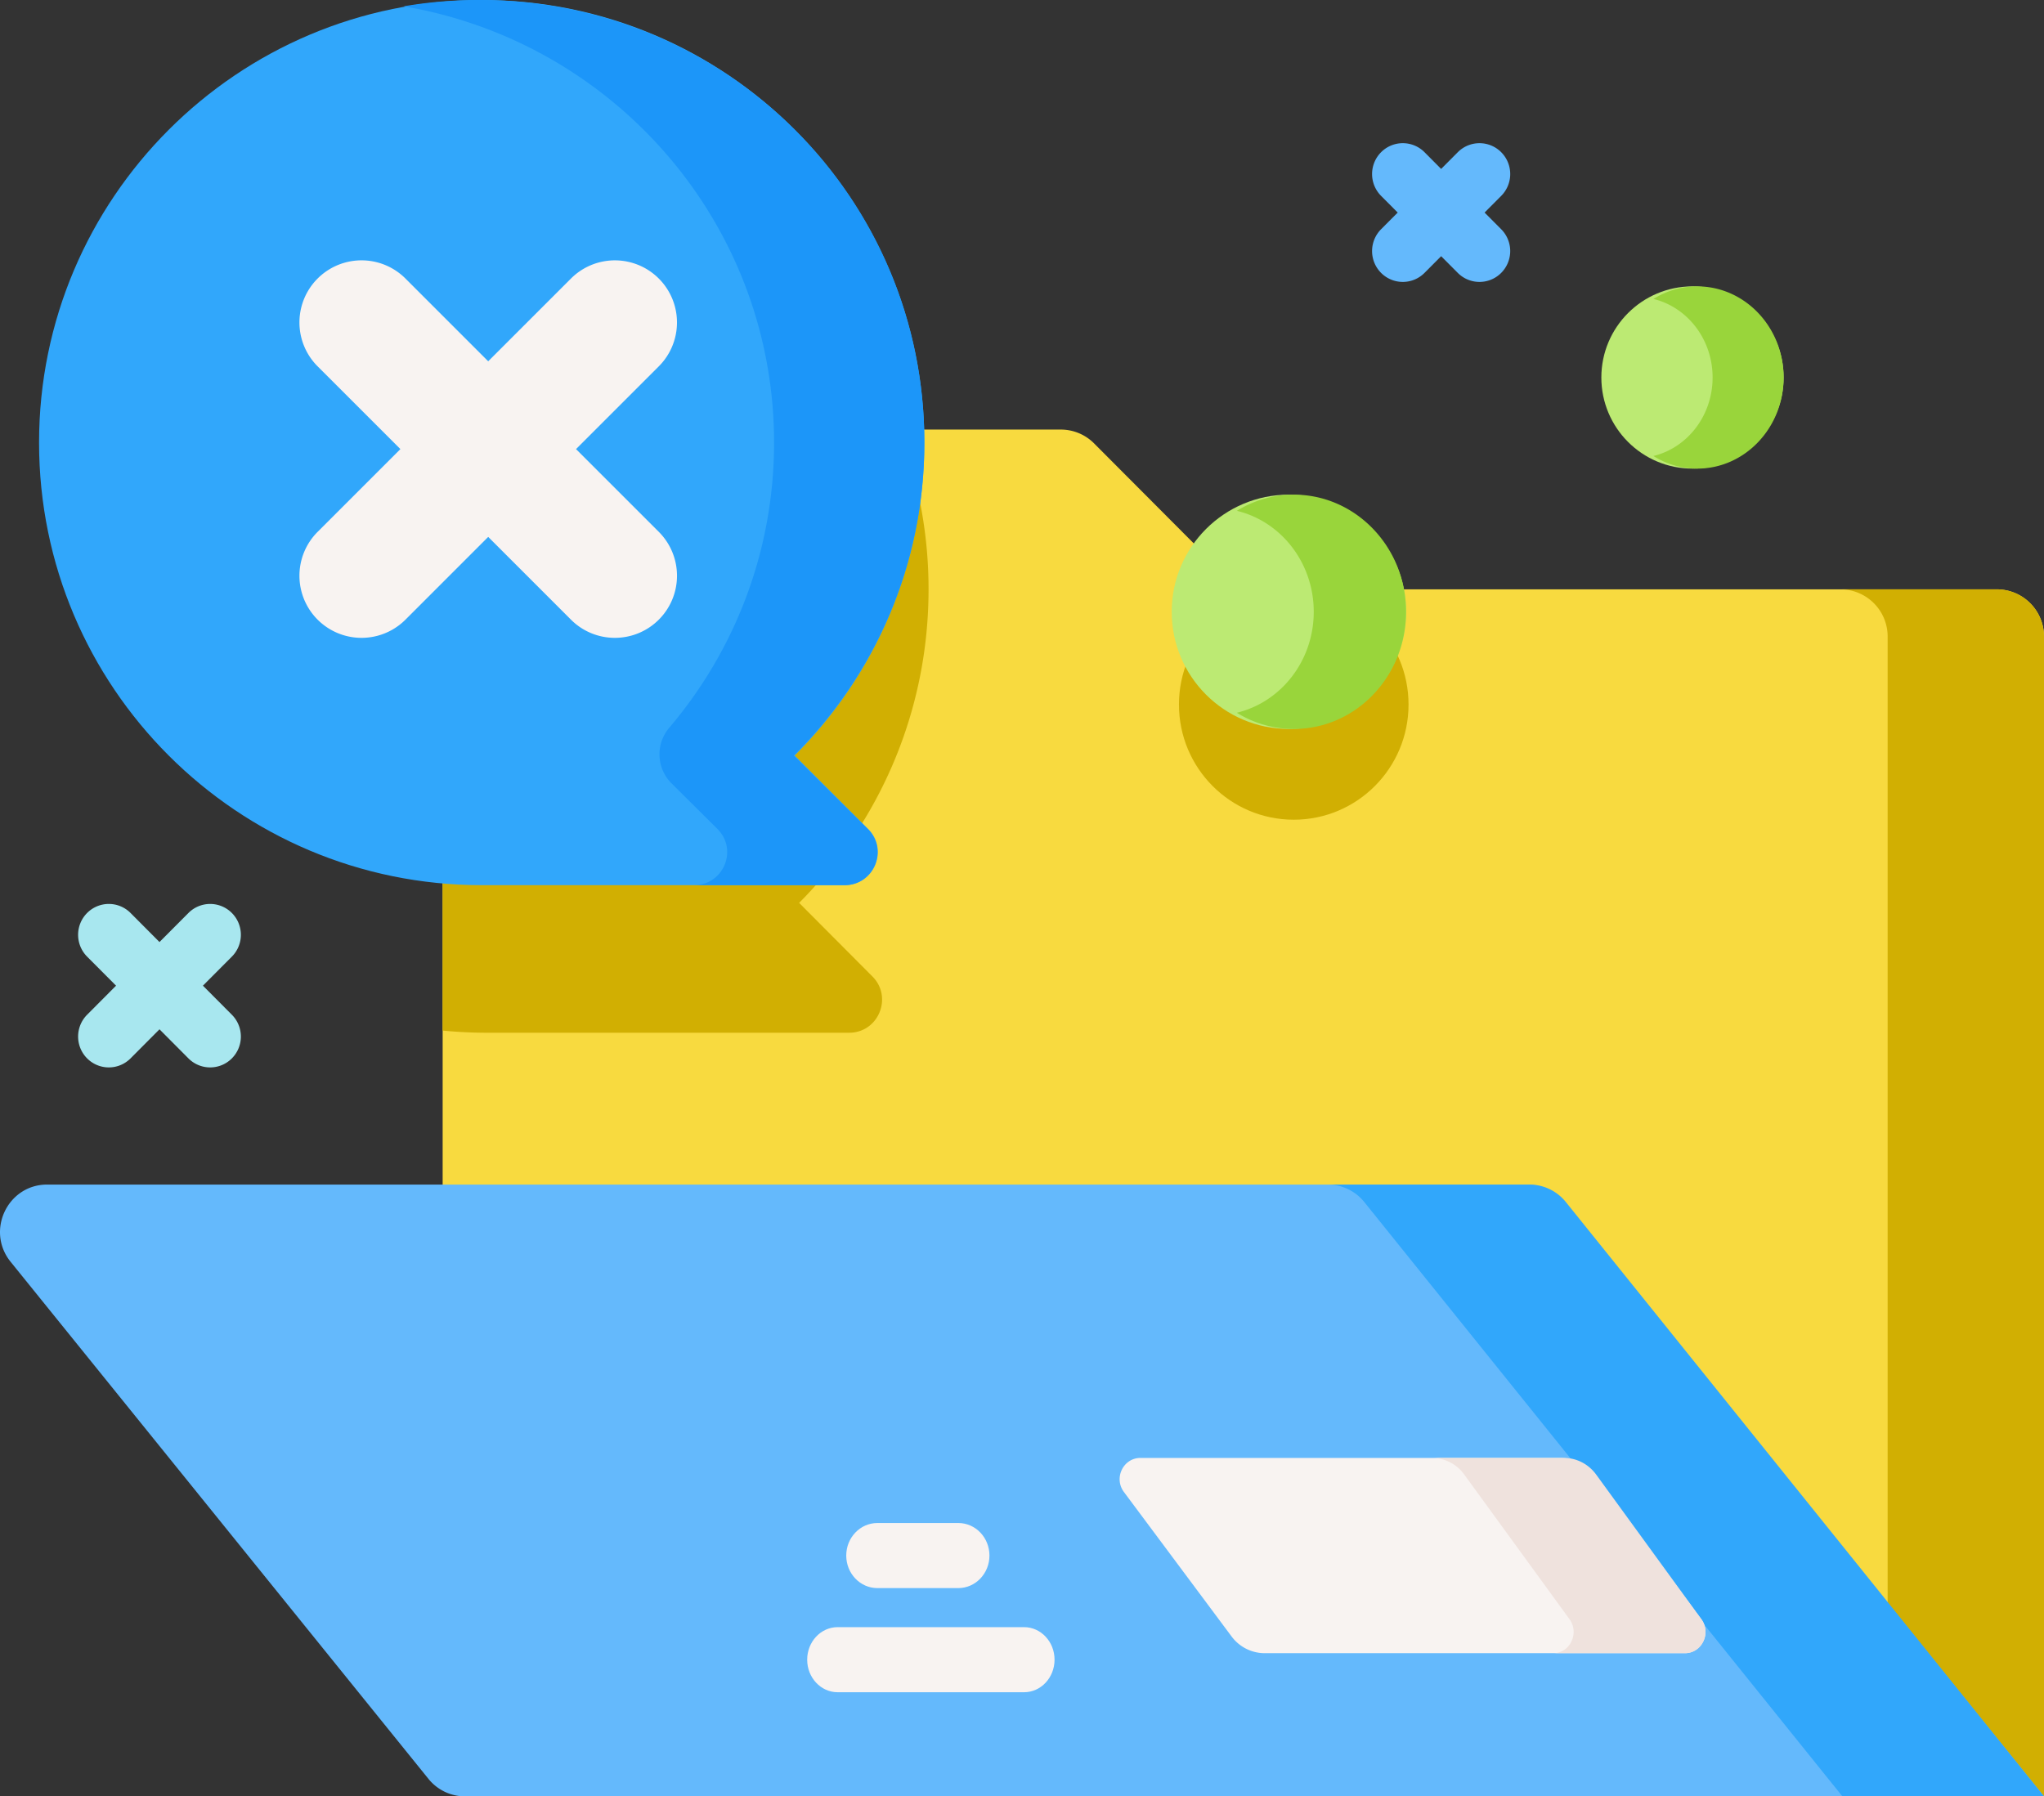 <svg width="157" height="138" xmlns="http://www.w3.org/2000/svg"><rect width="100%" height="100%" fill="#333333" stroke="none"/><g fill-rule="nonzero" fill="none"><path d="M157 48.904V138H37.617c-2 0-3.617-1.626-3.617-3.63V36.63A3.621 3.621 0 0 1 37.617 33h43.864c.957 0 1.876.38 2.556 1.062l10.114 10.15a3.608 3.608 0 0 0 2.559 1.062h56.673a3.625 3.625 0 0 1 3.617 3.63z" fill="#F8DA3F"/><g transform="translate(34 33)" fill="#D1AF02"><ellipse cx="65.373" cy="21.123" rx="8.817" ry="8.848"/><path d="M33.007 42.009c1.592 1.595.468 4.327-1.785 4.327H3.38c-1.14 0-2.268-.057-3.38-.165V3.63A3.621 3.621 0 0 1 3.617 0h31.434a34.099 34.099 0 0 1 2.271 12.274c0 9.406-3.8 17.92-9.94 24.086l5.625 5.649zM123 15.904V105h-12.01V15.904a3.623 3.623 0 0 0-3.617-3.63h12.01a3.625 3.625 0 0 1 3.617 3.63z"/></g><path d="M120.11 92.344 157 138H35.715a3.607 3.607 0 0 1-2.805-1.344L.818 96.937C-1.104 94.56.578 91 3.623 91h113.682c1.089 0 2.12.494 2.806 1.344z" fill="#64B9FC"/><path d="M157 138h-15.485l-36.722-45.655A3.594 3.594 0 0 0 102 91h15.482c1.085 0 2.11.496 2.793 1.345L157 138z" fill="#31A7FB"/><path d="M129.4 127H97.138a3.172 3.172 0 0 1-2.541-1.286l-8.268-11.096c-.8-1.073-.05-2.618 1.27-2.618h32.262c.998 0 1.938.476 2.542 1.286l8.268 11.096c.8 1.073.05 2.618-1.27 2.618z" fill="#F8F3F1"/><path d="M129.439 127h-10.131c1.29 0 2.023-1.543 1.24-2.619l-8.07-11.093A3.066 3.066 0 0 0 110 112h10.128c.975 0 1.892.476 2.481 1.288l8.07 11.093c.78 1.076.05 2.619-1.24 2.619z" fill="#EFE2DD"/><path d="M78.66 130H64.34c-1.292 0-2.34-1.12-2.34-2.5s1.048-2.5 2.34-2.5h14.32c1.292 0 2.34 1.12 2.34 2.5s-1.048 2.5-2.34 2.5zM73.607 122h-6.214C66.07 122 65 120.88 65 119.5s1.071-2.5 2.393-2.5h6.214c1.322 0 2.393 1.12 2.393 2.5s-1.071 2.5-2.393 2.5z" fill="#F8F3F1"/><path d="M71 34C71 15.222 55.778 0 37 0 18.24 0 3 15.24 3 34c0 18.778 15.222 34 34 34h27.89c2.255 0 3.384-2.726 1.79-4.32l-5.638-5.639C67.195 51.89 71 43.39 71 34z" fill="#31A7FB"/><path d="M66.648 63.68c1.606 1.596.472 4.32-1.8 4.32H53.305c2.268 0 3.405-2.724 1.8-4.32l-3.52-3.497a3.148 3.148 0 0 1-.178-4.278c5.022-5.916 8.049-13.56 8.049-21.905C59.455 17.18 47.155 3.21 31 .485a34.237 34.237 0 0 1 4.789-.471c19.143-.536 34.888 14.388 35.206 33.407.161 9.617-3.7 18.343-10.02 24.62l5.673 5.64z" fill="#1C96F9"/><path d="m44.245 34.5 6.357-6.356a4.77 4.77 0 1 0-6.746-6.746l-6.357 6.356-6.356-6.357a4.77 4.77 0 1 0-6.746 6.746l6.357 6.357-6.357 6.357a4.77 4.77 0 1 0 6.747 6.746l6.356-6.357 6.356 6.357A4.754 4.754 0 0 0 47.23 49a4.77 4.77 0 0 0 3.373-8.143L44.245 34.5z" fill="#F8F3F1"/><circle fill="#BCEA73" cx="99" cy="47" r="9"/><path d="M108 46.998C108 51.97 104.137 56 99.375 56A8.277 8.277 0 0 1 95 54.754c3.386-.815 5.909-3.977 5.909-7.756 0-3.775-2.52-6.942-5.905-7.756A8.297 8.297 0 0 1 99.375 38c4.762 0 8.625 4.03 8.625 8.998z" fill="#99D53B"/><circle fill="#BCEA73" cx="130" cy="29" r="7"/><path d="M137 28.999c0 3.867-2.971 7.001-6.634 7.001a6.317 6.317 0 0 1-3.366-.97c2.605-.632 4.545-3.092 4.545-6.031 0-2.937-1.937-5.4-4.542-6.033a6.33 6.33 0 0 1 3.362-.966c3.664 0 6.635 3.135 6.635 6.999z" fill="#99D53B"/><path d="m114.032 16.329 1.277-1.283a2.377 2.377 0 0 0 0-3.352 2.352 2.352 0 0 0-3.337 0l-1.277 1.283-1.276-1.283a2.352 2.352 0 0 0-3.338 0 2.377 2.377 0 0 0 0 3.352l1.277 1.283-1.277 1.282a2.377 2.377 0 0 0 0 3.352c.461.463 1.065.694 1.669.694.604 0 1.208-.231 1.668-.694l1.277-1.282 1.276 1.282c.461.463 1.065.694 1.669.694.604 0 1.208-.231 1.668-.694a2.377 2.377 0 0 0 0-3.352l-1.276-1.282z" fill="#64B9FC"/><path d="M17.81 70.137a2.352 2.352 0 0 0-3.336 0l-2.223 2.232-2.223-2.232a2.352 2.352 0 0 0-3.337 0 2.377 2.377 0 0 0 0 3.352l2.223 2.232-2.223 2.233a2.377 2.377 0 0 0 0 3.352c.461.463 1.065.694 1.669.694.603 0 1.207-.232 1.668-.694l2.223-2.233 2.222 2.233c.461.463 1.065.694 1.669.694.604 0 1.208-.232 1.668-.694a2.377 2.377 0 0 0 0-3.352l-2.223-2.233 2.223-2.232a2.377 2.377 0 0 0 0-3.352z" fill="#A8E7EF"/></g></svg>